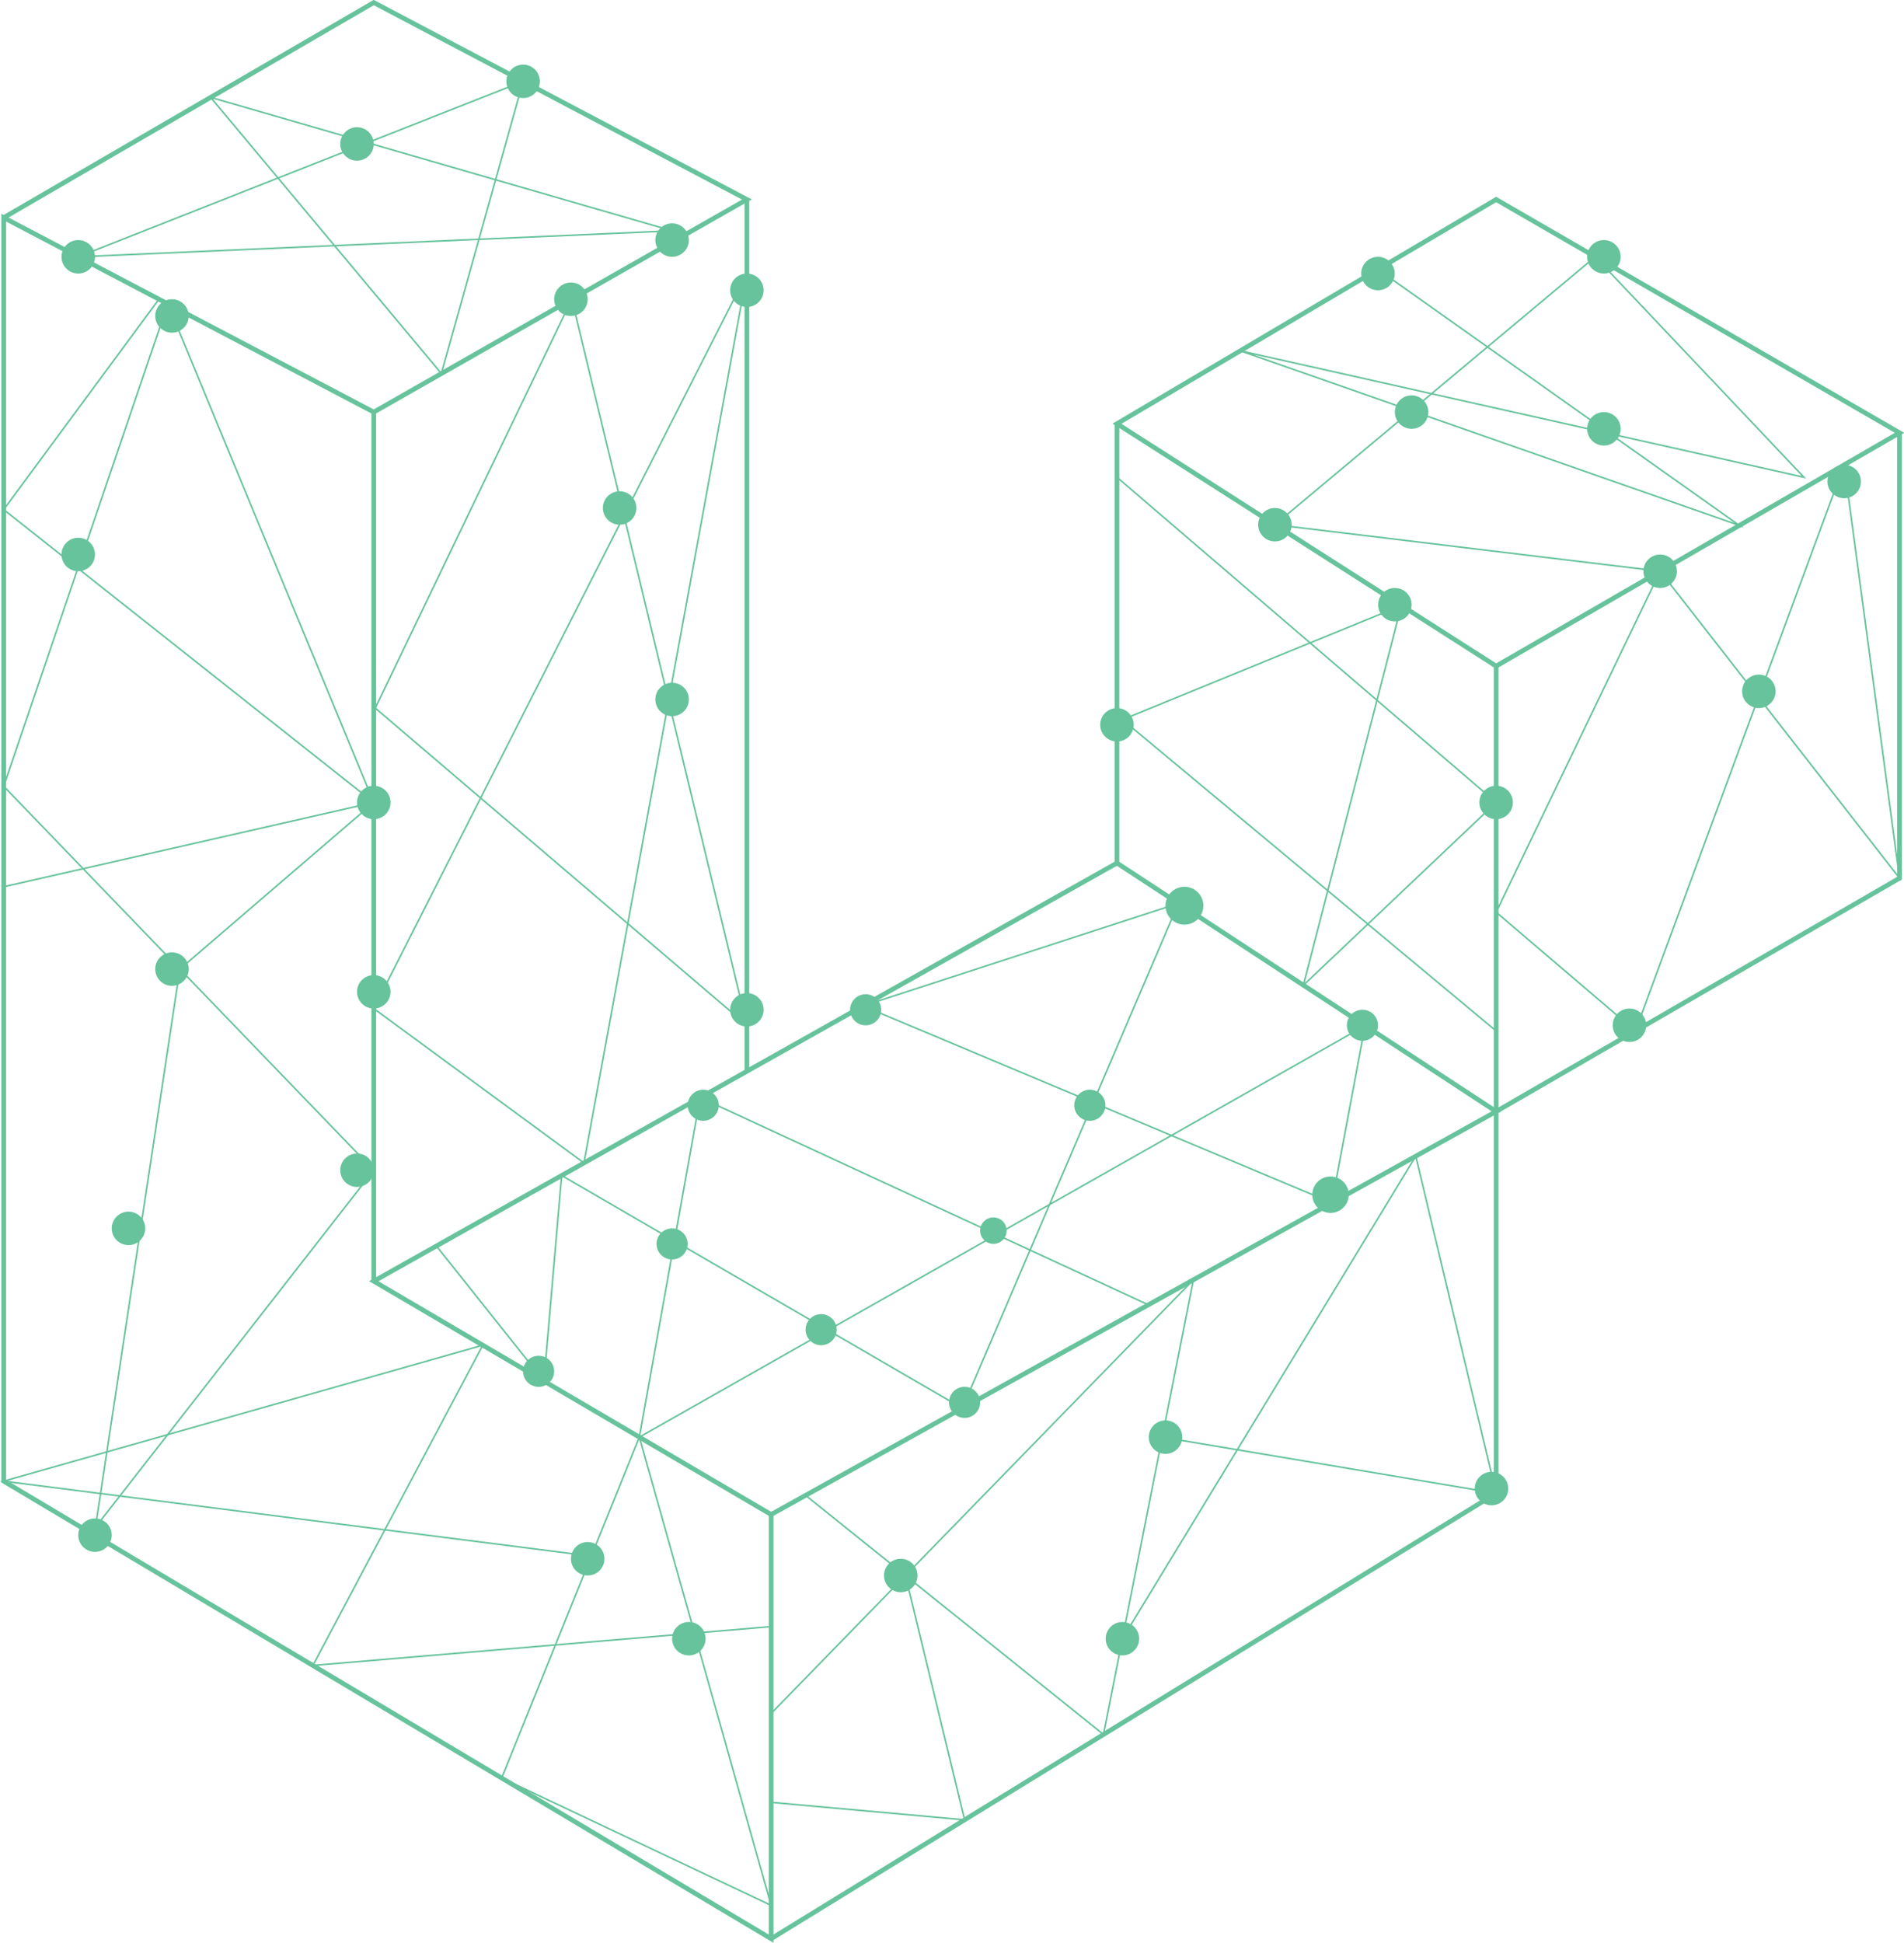 <svg width="303" height="309" viewBox="0 0 303 309" fill="none" xmlns="http://www.w3.org/2000/svg">
<g clip-path="url(#clip0_4762_2586)">
<path d="M238.093 31.731L177.752 67.399L238.093 105.954L302.291 68.843L238.093 31.731Z" stroke="#66C39B" stroke-width="0.75" stroke-miterlimit="10"/>
<path d="M238.093 105.954V176.798L302.291 139.687V68.843" stroke="#66C39B" stroke-width="0.75" stroke-miterlimit="10"/>
<path d="M177.752 137.28L59.481 203.792L122.714 240.903L238.093 176.798L177.752 137.28ZM177.752 137.28V67.399" stroke="#66C39B" stroke-width="0.75" stroke-miterlimit="10"/>
<path d="M122.715 240.903V308.377L0.586 235.598V34.62L59.481 65.549V203.791" stroke="#66C39B" stroke-width="0.75" stroke-miterlimit="10"/>
<path d="M122.715 308.377L238.093 237.524V176.798" stroke="#66C39B" stroke-width="0.75" stroke-miterlimit="10"/>
<path d="M59.481 65.549L118.858 31.731L59.481 0.406L0.586 34.62" stroke="#66C39B" stroke-width="0.75" stroke-miterlimit="10"/>
<path d="M118.857 31.731V170.399" stroke="#66C39B" stroke-width="0.75" stroke-miterlimit="10"/>
<path d="M69.445 198.185L86.555 219.676L89.382 186.972L153.145 223.999L187.536 143.688L137.339 160.007L211.945 191.324L217.239 163.141L101.747 228.595L111.418 174.58L182.753 207.548" stroke="#66C39B" stroke-width="0.25" stroke-miterlimit="10"/>
<path d="M111.909 178.28C113.277 178.28 114.386 177.173 114.386 175.807C114.386 174.441 113.277 173.334 111.909 173.334C110.542 173.334 109.433 174.441 109.433 175.807C109.433 177.173 110.542 178.28 111.909 178.28Z" fill="#66C39B"/>
<path d="M188.491 147.077C190.157 147.077 191.507 145.729 191.507 144.066C191.507 142.403 190.157 141.055 188.491 141.055C186.826 141.055 185.476 142.403 185.476 144.066C185.476 145.729 186.826 147.077 188.491 147.077Z" fill="#66C39B"/>
<path d="M211.737 192.928C213.34 192.928 214.639 191.631 214.639 190.03C214.639 188.43 213.34 187.133 211.737 187.133C210.134 187.133 208.835 188.43 208.835 190.03C208.835 191.631 210.134 192.928 211.737 192.928Z" fill="#66C39B"/>
<path d="M173.432 178.28C174.8 178.28 175.909 177.173 175.909 175.807C175.909 174.441 174.8 173.334 173.432 173.334C172.064 173.334 170.955 174.441 170.955 175.807C170.955 177.173 172.064 178.28 173.432 178.28Z" fill="#66C39B"/>
<path d="M216.813 165.557C218.181 165.557 219.29 164.45 219.29 163.084C219.29 161.718 218.181 160.611 216.813 160.611C215.446 160.611 214.337 161.718 214.337 163.084C214.337 164.45 215.446 165.557 216.813 165.557Z" fill="#66C39B"/>
<path d="M158.089 197.855C159.253 197.855 160.197 196.912 160.197 195.75C160.197 194.587 159.253 193.645 158.089 193.645C156.925 193.645 155.981 194.587 155.981 195.75C155.981 196.912 156.925 197.855 158.089 197.855Z" fill="#66C39B"/>
<path d="M153.504 225.537C154.872 225.537 155.981 224.43 155.981 223.064C155.981 221.698 154.872 220.591 153.504 220.591C152.136 220.591 151.027 221.698 151.027 223.064C151.027 224.43 152.136 225.537 153.504 225.537Z" fill="#66C39B"/>
<path d="M130.674 213.975C132.042 213.975 133.151 212.868 133.151 211.503C133.151 210.137 132.042 209.03 130.674 209.03C129.306 209.03 128.198 210.137 128.198 211.503C128.198 212.868 129.306 213.975 130.674 213.975Z" fill="#66C39B"/>
<path d="M106.956 200.337C108.324 200.337 109.433 199.23 109.433 197.864C109.433 196.498 108.324 195.391 106.956 195.391C105.588 195.391 104.479 196.498 104.479 197.864C104.479 199.23 105.588 200.337 106.956 200.337Z" fill="#66C39B"/>
<path d="M137.755 163.094C139.123 163.094 140.232 161.986 140.232 160.621C140.232 159.255 139.123 158.148 137.755 158.148C136.387 158.148 135.278 159.255 135.278 160.621C135.278 161.986 136.387 163.094 137.755 163.094Z" fill="#66C39B"/>
<path d="M85.714 220.601C87.082 220.601 88.191 219.494 88.191 218.128C88.191 216.762 87.082 215.655 85.714 215.655C84.346 215.655 83.237 216.762 83.237 218.128C83.237 219.494 84.346 220.601 85.714 220.601Z" fill="#66C39B"/>
<path d="M128.198 237.854L175.606 275.89L189.909 203.574L122.715 272.549" stroke="#66C39B" stroke-width="0.25" stroke-miterlimit="10"/>
<path d="M184.956 228.595L238.093 237.524L225.303 183.905L178.622 260.657" stroke="#66C39B" stroke-width="0.25" stroke-miterlimit="10"/>
<path d="M144.089 250.605L153.504 289.472L122.715 286.688" stroke="#66C39B" stroke-width="0.25" stroke-miterlimit="10"/>
<path d="M122.715 303.073L79.834 282.818L101.747 228.595L122.715 303.073Z" stroke="#66C39B" stroke-width="0.25" stroke-miterlimit="10"/>
<path d="M122.715 258.731L49.791 264.914L76.828 213.975L0.586 235.598L94.09 247.528" stroke="#66C39B" stroke-width="0.25" stroke-miterlimit="10"/>
<path d="M25.288 47.597L0.586 81.056L59.481 127.643L26.706 48.343L0.586 125.067L59.481 186.142L15.456 242.583" stroke="#66C39B" stroke-width="0.25" stroke-miterlimit="10"/>
<path d="M15.003 244.187L28.625 154.146L59.481 127.643L0.586 141.055" stroke="#66C39B" stroke-width="0.25" stroke-miterlimit="10"/>
<path d="M260.252 163.99L238.093 145.095L264.194 90.862L302.291 139.687L293.481 73.93L260.252 163.99Z" stroke="#66C39B" stroke-width="0.25" stroke-miterlimit="10"/>
<path d="M238.093 163.99L178.622 114.468L223.015 96.318L207.417 156.713L238.093 127.643L177.752 75.912" stroke="#66C39B" stroke-width="0.25" stroke-miterlimit="10"/>
<path d="M264.194 90.862L202.889 83.463L253.861 40.849L287.071 75.912L197.368 55.799L276.805 83.576L219.29 42.85" stroke="#66C39B" stroke-width="0.25" stroke-miterlimit="10"/>
<path d="M237.356 239.44C238.828 239.44 240.022 238.248 240.022 236.778C240.022 235.308 238.828 234.117 237.356 234.117C235.883 234.117 234.69 235.308 234.69 236.778C234.69 238.248 235.883 239.44 237.356 239.44Z" fill="#66C39B"/>
<path d="M185.476 231.257C186.948 231.257 188.142 230.065 188.142 228.595C188.142 227.125 186.948 225.934 185.476 225.934C184.003 225.934 182.81 227.125 182.81 228.595C182.81 230.065 184.003 231.257 185.476 231.257Z" fill="#66C39B"/>
<path d="M178.622 263.319C180.094 263.319 181.288 262.127 181.288 260.657C181.288 259.187 180.094 257.996 178.622 257.996C177.15 257.996 175.956 259.187 175.956 260.657C175.956 262.127 177.15 263.319 178.622 263.319Z" fill="#66C39B"/>
<path d="M143.342 253.267C144.814 253.267 146.008 252.075 146.008 250.605C146.008 249.135 144.814 247.944 143.342 247.944C141.87 247.944 140.676 249.135 140.676 250.605C140.676 252.075 141.87 253.267 143.342 253.267Z" fill="#66C39B"/>
<path d="M259.306 165.746C260.779 165.746 261.972 164.554 261.972 163.084C261.972 161.614 260.779 160.422 259.306 160.422C257.834 160.422 256.641 161.614 256.641 163.084C256.641 164.554 257.834 165.746 259.306 165.746Z" fill="#66C39B"/>
<path d="M264.194 93.524C265.666 93.524 266.86 92.332 266.86 90.862C266.86 89.392 265.666 88.201 264.194 88.201C262.722 88.201 261.528 89.392 261.528 90.862C261.528 92.332 262.722 93.524 264.194 93.524Z" fill="#66C39B"/>
<path d="M255.242 43.51C256.714 43.51 257.907 42.319 257.907 40.849C257.907 39.379 256.714 38.187 255.242 38.187C253.769 38.187 252.576 39.379 252.576 40.849C252.576 42.319 253.769 43.51 255.242 43.51Z" fill="#66C39B"/>
<path d="M224.641 68.21C226.113 68.21 227.307 67.019 227.307 65.549C227.307 64.079 226.113 62.887 224.641 62.887C223.169 62.887 221.975 64.079 221.975 65.549C221.975 67.019 223.169 68.21 224.641 68.21Z" fill="#66C39B"/>
<path d="M202.889 86.124C204.361 86.124 205.555 84.933 205.555 83.463C205.555 81.993 204.361 80.801 202.889 80.801C201.416 80.801 200.223 81.993 200.223 83.463C200.223 84.933 201.416 86.124 202.889 86.124Z" fill="#66C39B"/>
<path d="M293.481 79.253C294.953 79.253 296.146 78.062 296.146 76.592C296.146 75.122 294.953 73.93 293.481 73.93C292.008 73.93 290.815 75.122 290.815 76.592C290.815 78.062 292.008 79.253 293.481 79.253Z" fill="#66C39B"/>
<path d="M279.905 112.627C281.378 112.627 282.571 111.435 282.571 109.965C282.571 108.495 281.378 107.304 279.905 107.304C278.433 107.304 277.24 108.495 277.24 109.965C277.24 111.435 278.433 112.627 279.905 112.627Z" fill="#66C39B"/>
<path d="M255.242 70.872C256.714 70.872 257.907 69.68 257.907 68.21C257.907 66.74 256.714 65.549 255.242 65.549C253.769 65.549 252.576 66.74 252.576 68.21C252.576 69.68 253.769 70.872 255.242 70.872Z" fill="#66C39B"/>
<path d="M219.29 46.172C220.763 46.172 221.956 44.98 221.956 43.51C221.956 42.04 220.763 40.849 219.29 40.849C217.818 40.849 216.625 42.04 216.625 43.51C216.625 44.98 217.818 46.172 219.29 46.172Z" fill="#66C39B"/>
<path d="M221.975 98.847C223.447 98.847 224.641 97.656 224.641 96.186C224.641 94.716 223.447 93.524 221.975 93.524C220.503 93.524 219.309 94.716 219.309 96.186C219.309 97.656 220.503 98.847 221.975 98.847Z" fill="#66C39B"/>
<path d="M238.093 130.305C239.565 130.305 240.759 129.113 240.759 127.643C240.759 126.173 239.565 124.981 238.093 124.981C236.621 124.981 235.427 126.173 235.427 127.643C235.427 129.113 236.621 130.305 238.093 130.305Z" fill="#66C39B"/>
<path d="M177.752 117.95C179.225 117.95 180.418 116.759 180.418 115.289C180.418 113.819 179.225 112.627 177.752 112.627C176.28 112.627 175.086 113.819 175.086 115.289C175.086 116.759 176.28 117.95 177.752 117.95Z" fill="#66C39B"/>
<path d="M27.367 52.92C28.84 52.92 30.033 51.729 30.033 50.259C30.033 48.789 28.84 47.597 27.367 47.597C25.895 47.597 24.702 48.789 24.702 50.259C24.702 51.729 25.895 52.92 27.367 52.92Z" fill="#66C39B"/>
<path d="M90.998 47.597L59.717 112.627L118.857 163.084L90.998 47.597Z" stroke="#66C39B" stroke-width="0.25" stroke-miterlimit="10"/>
<path d="M118.857 43.51L59.481 160.422L92.927 184.981L118.857 43.51Z" stroke="#66C39B" stroke-width="0.25" stroke-miterlimit="10"/>
<path d="M106.956 36.715L33.522 15.488L70.239 59.414L83.247 12.94L12.45 40.849L106.956 36.715Z" stroke="#66C39B" stroke-width="0.25" stroke-miterlimit="10"/>
<path d="M118.858 48.833C120.33 48.833 121.523 47.642 121.523 46.172C121.523 44.702 120.33 43.51 118.858 43.51C117.385 43.51 116.192 44.702 116.192 46.172C116.192 47.642 117.385 48.833 118.858 48.833Z" fill="#66C39B"/>
<path d="M106.956 113.92C108.428 113.92 109.622 112.728 109.622 111.258C109.622 109.788 108.428 108.597 106.956 108.597C105.483 108.597 104.29 109.788 104.29 111.258C104.29 112.728 105.483 113.92 106.956 113.92Z" fill="#66C39B"/>
<path d="M59.481 130.305C60.953 130.305 62.147 129.113 62.147 127.643C62.147 126.173 60.953 124.981 59.481 124.981C58.008 124.981 56.815 126.173 56.815 127.643C56.815 129.113 58.008 130.305 59.481 130.305Z" fill="#66C39B"/>
<path d="M12.45 90.862C13.923 90.862 15.116 89.671 15.116 88.201C15.116 86.731 13.923 85.539 12.45 85.539C10.978 85.539 9.784 86.731 9.784 88.201C9.784 89.671 10.978 90.862 12.45 90.862Z" fill="#66C39B"/>
<path d="M27.367 156.808C28.84 156.808 30.033 155.616 30.033 154.146C30.033 152.676 28.84 151.484 27.367 151.484C25.895 151.484 24.702 152.676 24.702 154.146C24.702 155.616 25.895 156.808 27.367 156.808Z" fill="#66C39B"/>
<path d="M56.815 25.559C58.287 25.559 59.481 24.367 59.481 22.897C59.481 21.427 58.287 20.236 56.815 20.236C55.343 20.236 54.149 21.427 54.149 22.897C54.149 24.367 55.343 25.559 56.815 25.559Z" fill="#66C39B"/>
<path d="M90.856 50.259C92.329 50.259 93.522 49.067 93.522 47.597C93.522 46.127 92.329 44.935 90.856 44.935C89.384 44.935 88.191 46.127 88.191 47.597C88.191 49.067 89.384 50.259 90.856 50.259Z" fill="#66C39B"/>
<path d="M56.815 188.803C58.287 188.803 59.481 187.612 59.481 186.142C59.481 184.672 58.287 183.48 56.815 183.48C55.343 183.48 54.149 184.672 54.149 186.142C54.149 187.612 55.343 188.803 56.815 188.803Z" fill="#66C39B"/>
<path d="M15.116 246.849C16.588 246.849 17.782 245.657 17.782 244.187C17.782 242.717 16.588 241.525 15.116 241.525C13.644 241.525 12.45 242.717 12.45 244.187C12.45 245.657 13.644 246.849 15.116 246.849Z" fill="#66C39B"/>
<path d="M20.448 198.053C21.92 198.053 23.114 196.861 23.114 195.391C23.114 193.921 21.92 192.729 20.448 192.729C18.976 192.729 17.782 193.921 17.782 195.391C17.782 196.861 18.976 198.053 20.448 198.053Z" fill="#66C39B"/>
<path d="M109.622 263.319C111.094 263.319 112.288 262.127 112.288 260.657C112.288 259.187 111.094 257.996 109.622 257.996C108.149 257.996 106.956 259.187 106.956 260.657C106.956 262.127 108.149 263.319 109.622 263.319Z" fill="#66C39B"/>
<path d="M93.522 250.605C94.995 250.605 96.188 249.414 96.188 247.944C96.188 246.474 94.995 245.282 93.522 245.282C92.05 245.282 90.857 246.474 90.857 247.944C90.857 249.414 92.05 250.605 93.522 250.605Z" fill="#66C39B"/>
<path d="M118.858 163.282C120.33 163.282 121.523 162.091 121.523 160.621C121.523 159.151 120.33 157.959 118.858 157.959C117.385 157.959 116.192 159.151 116.192 160.621C116.192 162.091 117.385 163.282 118.858 163.282Z" fill="#66C39B"/>
<path d="M98.609 83.463C100.081 83.463 101.274 82.271 101.274 80.801C101.274 79.331 100.081 78.14 98.609 78.14C97.136 78.14 95.943 79.331 95.943 80.801C95.943 82.271 97.136 83.463 98.609 83.463Z" fill="#66C39B"/>
<path d="M83.247 15.601C84.719 15.601 85.912 14.41 85.912 12.94C85.912 11.47 84.719 10.278 83.247 10.278C81.774 10.278 80.581 11.47 80.581 12.94C80.581 14.41 81.774 15.601 83.247 15.601Z" fill="#66C39B"/>
<path d="M106.956 40.849C108.428 40.849 109.622 39.657 109.622 38.187C109.622 36.717 108.428 35.525 106.956 35.525C105.483 35.525 104.29 36.717 104.29 38.187C104.29 39.657 105.483 40.849 106.956 40.849Z" fill="#66C39B"/>
<path d="M12.45 43.51C13.923 43.51 15.116 42.319 15.116 40.849C15.116 39.379 13.923 38.187 12.45 38.187C10.978 38.187 9.784 39.379 9.784 40.849C9.784 42.319 10.978 43.51 12.45 43.51Z" fill="#66C39B"/>
<path d="M59.481 160.422C60.953 160.422 62.147 159.231 62.147 157.761C62.147 156.291 60.953 155.099 59.481 155.099C58.008 155.099 56.815 156.291 56.815 157.761C56.815 159.231 58.008 160.422 59.481 160.422Z" fill="#66C39B"/>
</g>
<defs>
<clipPath id="clip0_4762_2586">
<rect width="303" height="309" fill="white"/>
</clipPath>
</defs>
</svg>
